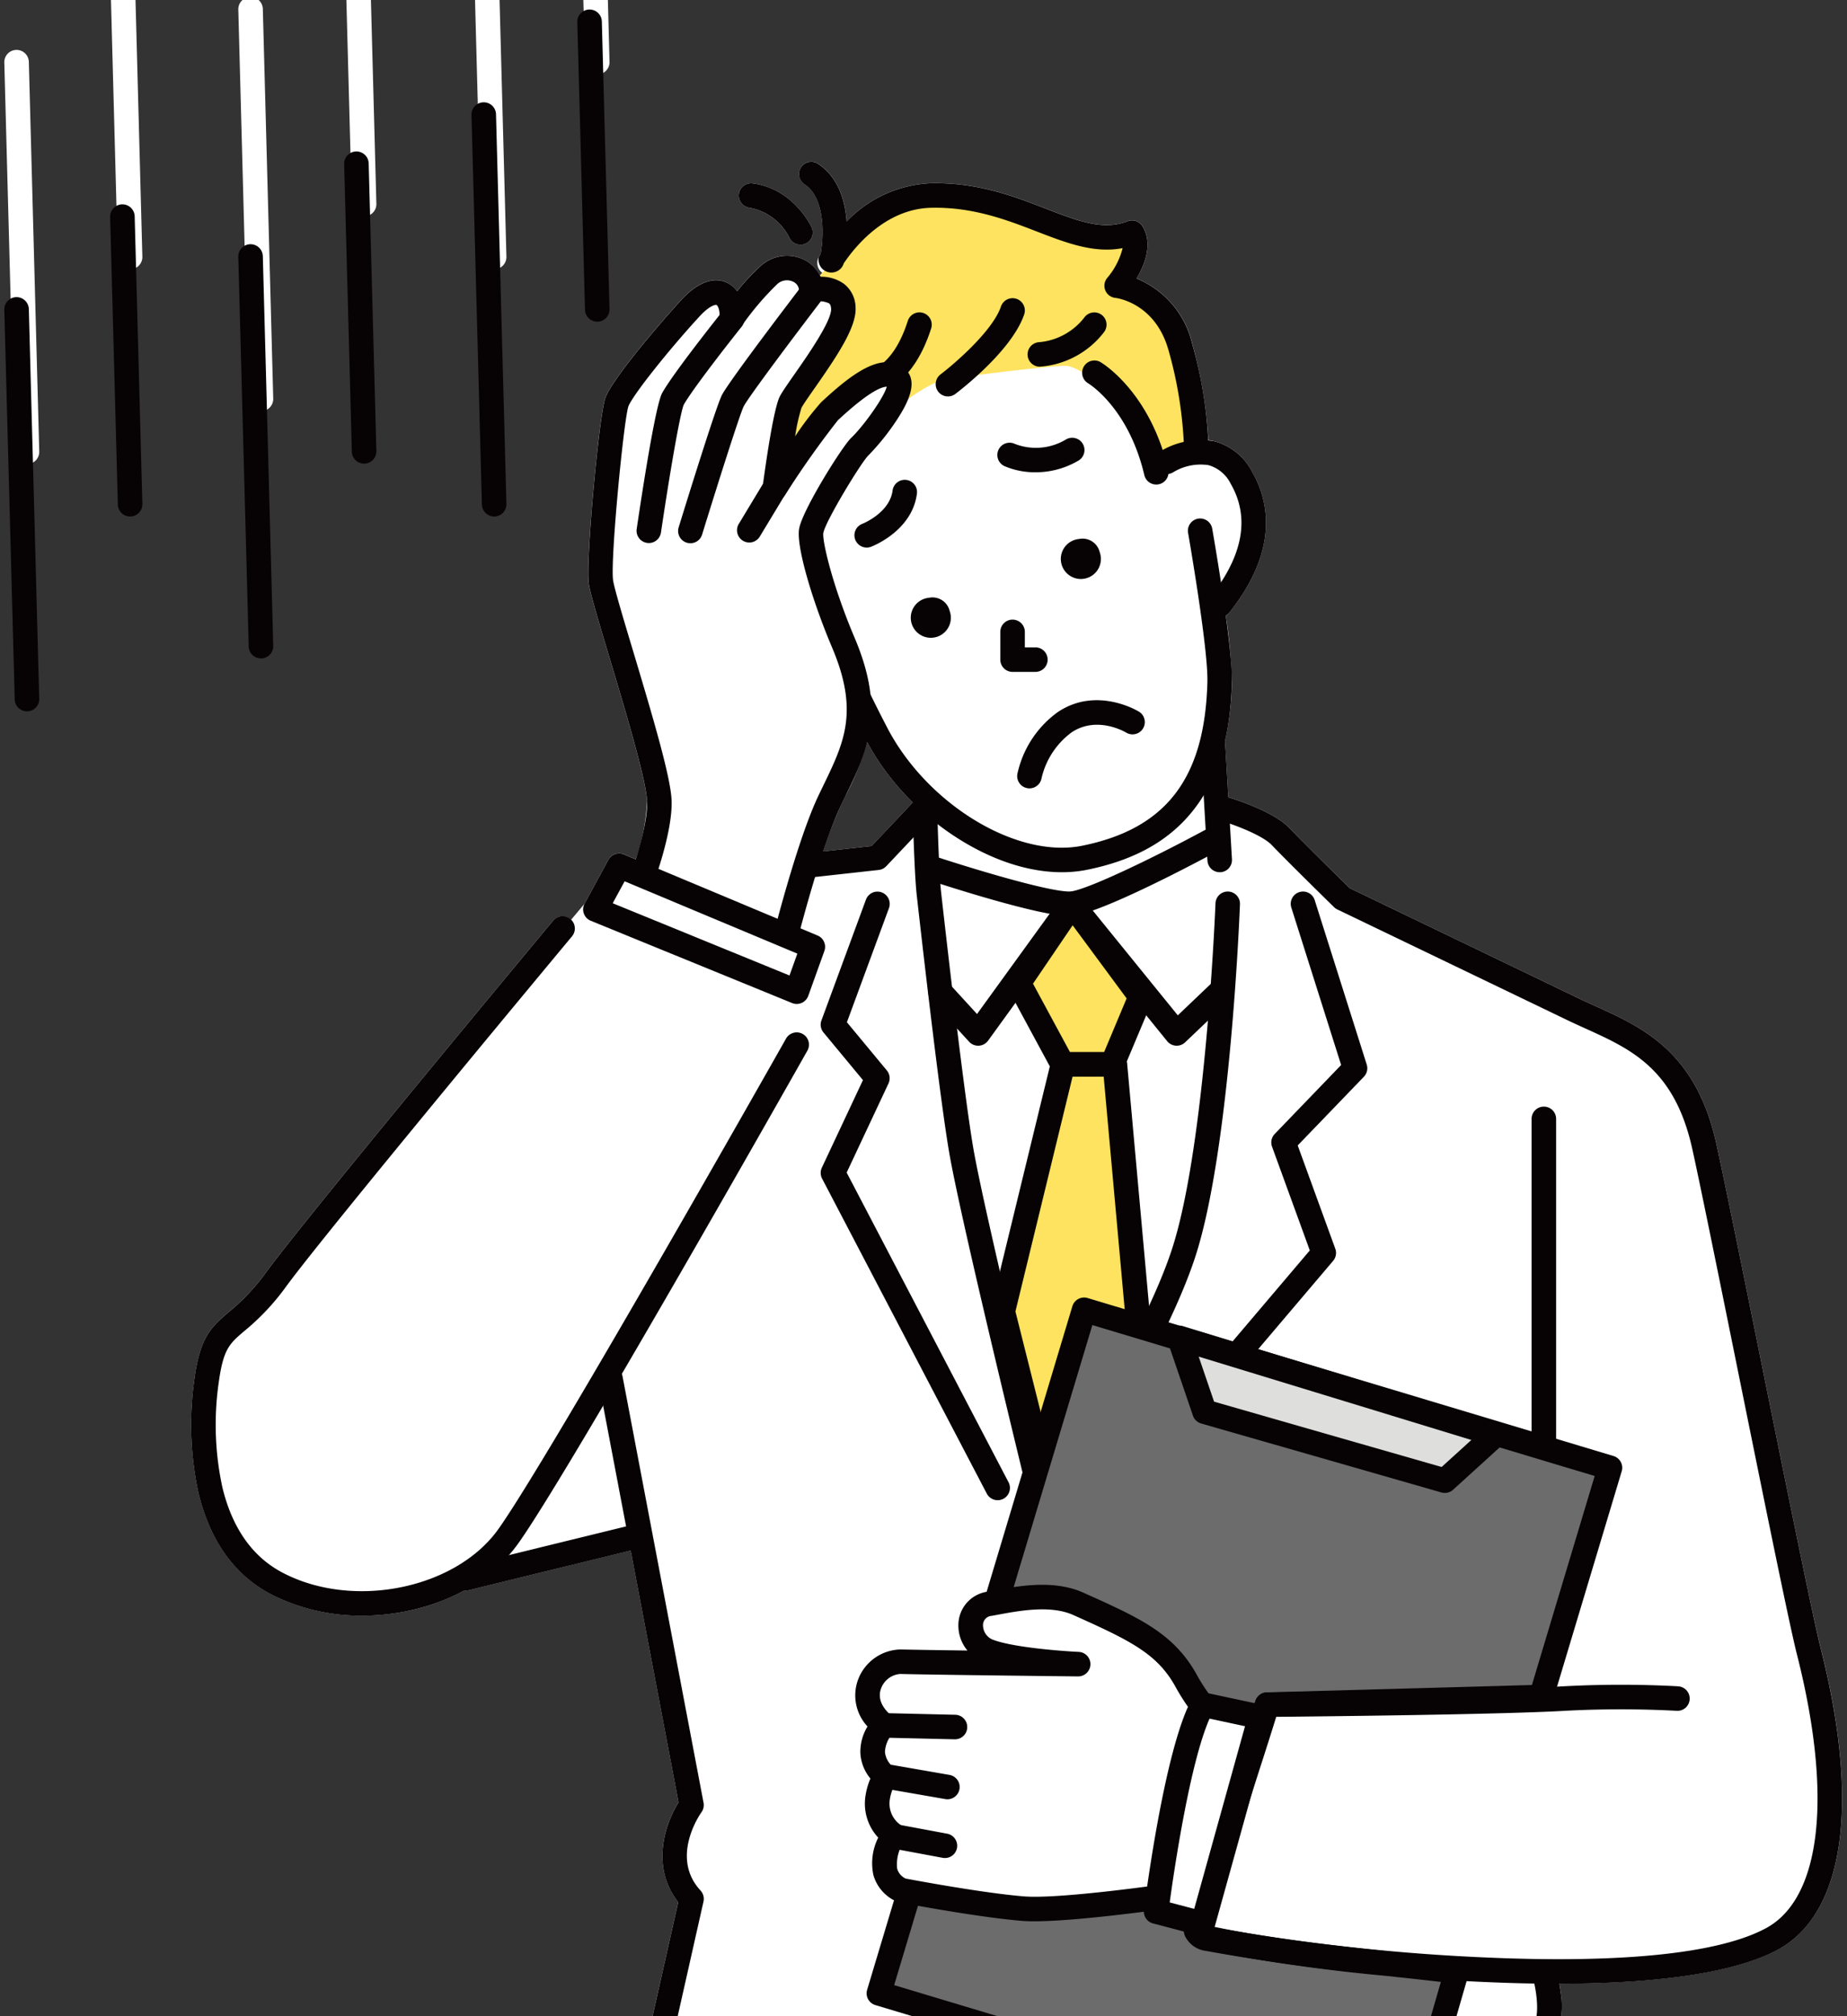 <svg xmlns="http://www.w3.org/2000/svg" xmlns:xlink="http://www.w3.org/1999/xlink" width="219" height="239" viewBox="0 0 219 239">
  <rect x="0" y="0" width="219" height="239" fill="#333333" stroke="none"/>
  <defs>
    <clipPath id="clip-path">
      <rect id="長方形_3805" data-name="長方形 3805" width="219" height="239" transform="translate(604 1739.009)" fill="#fff" opacity="0.632"/>
    </clipPath>
  </defs>
  <g id="グループ_1190" data-name="グループ 1190" transform="translate(-604 -1739.009)">
    <g id="マスクグループ_23" data-name="マスクグループ 23" clip-path="url(#clip-path)">
      <path id="パス_9449" data-name="パス 9449" d="M824.817,668.068a1.455,1.455,0,0,0-.355,2.888,6.6,6.6,0,0,1,4.754,3.575,1.455,1.455,0,0,0,2.641-1.22C831.77,673.121,829.663,668.663,824.817,668.068Z" transform="translate(-131.606 1092.677)" fill="#fff"/>
      <path id="パス_9450" data-name="パス 9450" d="M778.121,801.248c-2.282-11.267-4.437-21.909-5.346-25.975-2.424-10.839-8.726-13.693-14.286-16.211-.727-.329-1.414-.641-2.1-.971-3.129-1.509-24.649-11.857-27.052-13.013-.932-.913-5.422-5.316-7.139-7.119s-5.674-3.167-7.266-3.659l-.372-6.385a1.469,1.469,0,0,0-.032-.222,34.987,34.987,0,0,0,.832-6.993,61.641,61.641,0,0,0-.721-7.929,1.447,1.447,0,0,0,.409-.353c5.9-7.442,4.719-13.2,2.694-16.721a7.074,7.074,0,0,0-4.474-3.6,6.479,6.479,0,0,0-.7-.13,53.264,53.264,0,0,0-1.9-11.4,11.085,11.085,0,0,0-6.609-7.766c1.087-1.842,1.915-4.219.707-6.189a1.454,1.454,0,0,0-1.766-.6c-2.911,1.13-5.9-.027-9.694-1.492-3.821-1.476-8.148-3.146-13.7-3.013a14.729,14.729,0,0,0-9.921,4.527c-.18-2.462-.983-5.252-3.411-6.842a1.455,1.455,0,0,0-1.593,2.435c2.509,1.642,2.285,6.181,1.919,8.257-.127.208-.2.342-.223.38a1.452,1.452,0,0,0,.413,1.867l-.28.306a4.265,4.265,0,0,0-2.053-1.948,4.632,4.632,0,0,0-4.978.823,25.106,25.106,0,0,0-2.788,3,3.168,3.168,0,0,0-1.254-1.034c-2.138-.964-4.272.866-5.353,2.043-2.451,2.666-8.121,9.282-9,11.577-.775,2.016-2.341,19.293-1.993,22.007.137,1.066.973,3.88,2.439,8.762,1.848,6.157,4.38,14.589,4.479,17.091a23.786,23.786,0,0,1-1.345,6.89l-1.395-.584a1.453,1.453,0,0,0-1.839.647l-2.819,5.179c-.006.011-.01.023-.016.034l-1.6,1.909c-.028-.027-.055-.054-.085-.079a1.455,1.455,0,0,0-2.049.187c-1.178,1.414-28.9,34.7-33.983,41.622a24.976,24.976,0,0,1-4.481,4.771c-2.2,1.872-3.385,3.075-4.047,7.93a38.07,38.07,0,0,0,.5,13.57c1.375,5.626,4.241,9.632,8.517,11.9a23.358,23.358,0,0,0,10.89,2.565,26.4,26.4,0,0,0,4.992-.477,24.38,24.38,0,0,0,7.073-2.5,1.405,1.405,0,0,0,.157.013,1.451,1.451,0,0,0,.347-.042l19.248-4.714,5.673,29.853c-1.637,2.605-3.3,7.676-.039,11.825l-9.448,41.971a1.455,1.455,0,1,0,2.838.639l.227-1.011,55.874,1.4a1.454,1.454,0,0,0,1.257.742h.01a1.452,1.452,0,0,0,1.229-.679l58.446,1.469.172.537a1.454,1.454,0,0,0,2.771-.884l-7.652-23.964-1.335-5.2a9.865,9.865,0,0,0,.25-4.279c-.047-.381-.105-.743-.167-1.077,15.072-.016,22.391-2.118,25.929-4.04,7.9-4.29,9.746-17.3,5.074-35.7C784.261,831.566,781,815.459,778.121,801.248ZM672.633,740.084l-5.741.635a49.734,49.734,0,0,1,2.073-5.384q.283-.593.561-1.165a33.631,33.631,0,0,0,2.585-6.408,30.46,30.46,0,0,0,5.408,7.154Z" transform="translate(34.709 1099.217)" fill="#fff"/>
      <path id="パス_9451" data-name="パス 9451" d="M514.436,611.732a1.454,1.454,0,0,0-1.415,1.493l1.234,46.19a1.454,1.454,0,0,0,1.453,1.416h.04a1.454,1.454,0,0,0,1.415-1.493l-1.234-46.189A1.46,1.46,0,0,0,514.436,611.732Z" transform="translate(91.49 1133.191)" fill="#fff"/>
      <path id="パス_9452" data-name="パス 9452" d="M613.312,589.4h-.039a1.454,1.454,0,0,0-1.415,1.493l1.234,46.189a1.454,1.454,0,0,0,1.453,1.416h.04A1.454,1.454,0,0,0,616,637.009l-1.234-46.189A1.454,1.454,0,0,0,613.312,589.4Z" transform="translate(20.398 1149.251)" fill="#fff"/>
      <path id="パス_9453" data-name="パス 9453" d="M711.8,529.462h-.04a1.455,1.455,0,0,0-1.415,1.493l1.234,46.19a1.454,1.454,0,0,0,1.453,1.416h.039a1.455,1.455,0,0,0,1.415-1.493l-1.234-46.189A1.455,1.455,0,0,0,711.8,529.462Z" transform="translate(-50.44 1192.366)" fill="#fff"/>
      <path id="パス_9454" data-name="パス 9454" d="M559.143,572.549a1.454,1.454,0,0,0-1.415,1.493l.911,34.094a1.454,1.454,0,0,0,1.453,1.416h.04a1.455,1.455,0,0,0,1.415-1.493l-.911-34.094A1.458,1.458,0,0,0,559.143,572.549Z" transform="translate(59.333 1161.375)" fill="#fff"/>
      <path id="パス_9455" data-name="パス 9455" d="M657.981,550.222a1.454,1.454,0,0,0-1.415,1.493l.911,34.094a1.454,1.454,0,0,0,1.453,1.416h.04a1.455,1.455,0,0,0,1.415-1.493l-.911-34.094A1.453,1.453,0,0,0,657.981,550.222Z" transform="translate(-11.759 1177.434)" fill="#fff"/>
      <path id="パス_9456" data-name="パス 9456" d="M756.465,490.28a1.455,1.455,0,0,0-1.415,1.493l.911,34.094a1.455,1.455,0,0,0,1.453,1.416h.04a1.455,1.455,0,0,0,1.415-1.493l-.911-34.094A1.458,1.458,0,0,0,756.465,490.28Z" transform="translate(-82.597 1220.549)" fill="#fff"/>
      <path id="パス_9458" data-name="パス 9458" d="M867.575,684.225l1.418-5.51s-2.389-.021-8.383-1.719-16.383-7.417-22.067-1.881-10.531,11.24-10.531,11.24l-6.6,23.225,7.663-1.135s12.877-13.019,17.266-13.715,11.31-1.5,14.152-1.66,8.919,7.137,8.919,7.137l2.62,5.42L876,703.611s-.158-9.549-1.835-13.232S867.575,684.225,867.575,684.225Z" transform="translate(-130.333 1089.297)" fill="#fde35f" fill-rule="evenodd"/>
      <path id="パス_9459" data-name="パス 9459" d="M776.369,1219.338l-9.608-50.555a1.454,1.454,0,1,0-2.858.543l9.5,49.968c-1.636,2.605-3.3,7.676-.038,11.825l-9.448,41.971a1.455,1.455,0,1,0,2.838.638l9.607-42.68a1.454,1.454,0,0,0-.352-1.307c-3.635-3.928-.041-9.067.112-9.281A1.454,1.454,0,0,0,776.369,1219.338Z" transform="translate(-88.948 733.366)" fill="#070304"/>
      <path id="パス_9460" data-name="パス 9460" d="M974.918,1456.57h-.01a1.455,1.455,0,0,0-1.454,1.445l-.158,23.236a1.454,1.454,0,0,0,1.445,1.464h.01a1.455,1.455,0,0,0,1.454-1.445l.157-23.236A1.455,1.455,0,0,0,974.918,1456.57Z" transform="translate(-239.578 525.516)" fill="#070304"/>
      <path id="パス_9461" data-name="パス 9461" d="M860.932,1000.525l4.96-10.564a1.455,1.455,0,0,0-.2-1.547l-4.732-5.709,4.977-13.5a1.455,1.455,0,1,0-2.73-1.006l-5.267,14.291a1.455,1.455,0,0,0,.245,1.431l4.678,5.643-4.874,10.381a1.455,1.455,0,0,0,.028,1.293l19.519,37.322a1.455,1.455,0,1,0,2.578-1.349Z" transform="translate(-156.542 877.479)" fill="#070304"/>
      <path id="パス_9462" data-name="パス 9462" d="M936.853,978.111l-3.965,3.777-11.443-14.1a1.455,1.455,0,0,0-2.308.063l-10.055,13.882-3.246-3.547a1.454,1.454,0,1,0-2.146,1.964l4.451,4.864a1.454,1.454,0,0,0,1.073.473l.083,0a1.456,1.456,0,0,0,1.1-.6l9.989-13.792,11.241,13.854a1.454,1.454,0,0,0,2.133.137l5.106-4.863a1.454,1.454,0,0,0-2.007-2.106Z" transform="translate(-189.236 877.477)" fill="#070304"/>
      <path id="パス_9463" data-name="パス 9463" d="M894.237,809.625a1.455,1.455,0,0,0-1.181,1.684c.024.136,2.393,13.682,2.29,17.667-.3,11.414-4.875,17.4-14.849,19.419-7.655,1.548-18.186-4.764-23-13.781a167.187,167.187,0,0,1-8.444-18.907,1.455,1.455,0,1,0-2.735.991,170.3,170.3,0,0,0,8.613,19.286,30.406,30.406,0,0,0,5.48,7.282l-4.887,5.169-8,.884a1.455,1.455,0,0,0,.158,2.9,1.424,1.424,0,0,0,.162-.009l8.528-.943a1.455,1.455,0,0,0,.9-.447l5.3-5.607a31.981,31.981,0,0,0,3.911,2.756c5.021,3,10.2,4.164,14.587,3.278,5.576-1.127,9.67-3.4,12.517-6.952,2.968-3.7,4.494-8.689,4.664-15.243.111-4.275-2.233-17.677-2.333-18.246A1.454,1.454,0,0,0,894.237,809.625Z" transform="translate(-148.185 990.866)" fill="#070304"/>
      <path id="パス_9464" data-name="パス 9464" d="M941.478,981.773l5.218,9.658h5.875l3.375-8.025-8.113-10.981Z" transform="translate(-216.692 873.75)" fill="#fde35f" fill-rule="evenodd"/>
      <path id="パス_9465" data-name="パス 9465" d="M945.276,967.835a1.454,1.454,0,0,0-2.373.047l-6.355,9.347a1.454,1.454,0,0,0-.077,1.509l5.218,9.658a1.455,1.455,0,0,0,1.28.763h5.875a1.454,1.454,0,0,0,1.341-.891l3.375-8.025a1.456,1.456,0,0,0-.171-1.429Zm2.6,18.415h-4.041l-4.386-8.117,4.7-6.919,6.4,8.665Z" transform="translate(-212.964 877.478)" fill="#070304"/>
      <path id="パス_9466" data-name="パス 9466" d="M941.894,1040.128l-7.13,29.29,7.13,28.391c3.487-8.941,6.1-15.619,9.156-24.572l-2.991-33.109Z" transform="translate(-211.863 825.054)" fill="#fde35f" fill-rule="evenodd"/>
      <path id="パス_9467" data-name="パス 9467" d="M945.78,1036.27a1.455,1.455,0,0,0-1.448-1.324h-6.164a1.454,1.454,0,0,0-1.413,1.111l-7.13,29.291a1.449,1.449,0,0,0,0,.7l7.13,28.39a1.454,1.454,0,0,0,1.319,1.1c.031,0,.062,0,.092,0a1.455,1.455,0,0,0,1.355-.926l.2-.5c3.338-8.556,5.973-15.314,8.981-24.128a1.459,1.459,0,0,0,.072-.6Zm-7.313,53.036-5.931-23.62,6.774-27.831H943l2.844,31.477C943.349,1076.632,941.1,1082.541,938.467,1089.305Z" transform="translate(-208.136 828.781)" fill="#070304"/>
      <path id="パス_9468" data-name="パス 9468" d="M903.854,967.97c-1.053-6.2-3.011-23.2-3.8-30.222-.285-2.522-.467-10.125-.469-10.2a1.455,1.455,0,1,0-2.909.069c.008.317.188,7.808.487,10.459.988,8.752,2.8,24.338,3.826,30.383,1.384,8.147,9.376,40.763,9.715,42.147a1.455,1.455,0,1,0,2.825-.693C913.443,1009.574,905.22,976.014,903.854,967.97Z" transform="translate(-184.464 907.053)" fill="#070304"/>
      <path id="パス_9469" data-name="パス 9469" d="M955.3,887.709c-.2-.126-5.049-3.051-9.645.029a12.2,12.2,0,0,0-4.8,7.354,1.455,1.455,0,0,0,2.862.524,9.367,9.367,0,0,1,3.56-5.461c3.024-2.026,6.362-.052,6.5.029a1.455,1.455,0,0,0,1.529-2.475Z" transform="translate(-216.227 935.676)" fill="#070304"/>
      <path id="パス_9470" data-name="パス 9470" d="M937.833,855.7h-1.21v-1.795a1.455,1.455,0,1,0-2.909,0v3.25a1.455,1.455,0,0,0,1.455,1.454h2.664a1.455,1.455,0,1,0,0-2.909Z" transform="translate(-211.107 960.046)" fill="#070304"/>
      <path id="パス_9471" data-name="パス 9471" d="M1005.923,776.52a9.151,9.151,0,0,0-6.423,1.21,1.454,1.454,0,0,0,1.563,2.453,6.245,6.245,0,0,1,4.185-.834,4.242,4.242,0,0,1,2.628,2.217c2.293,3.986,1.468,8.516-2.453,13.464a1.455,1.455,0,0,0,2.281,1.806c5.9-7.442,4.719-13.2,2.694-16.721A7.072,7.072,0,0,0,1005.923,776.52Z" transform="translate(-257.944 1014.8)" fill="#070304"/>
      <path id="パス_9472" data-name="パス 9472" d="M940.6,775.778a6.911,6.911,0,0,1-6.043.517,1.454,1.454,0,0,0-1.25,2.626,9.227,9.227,0,0,0,3.722.739,10.012,10.012,0,0,0,5.015-1.357,1.455,1.455,0,1,0-1.443-2.526Z" transform="translate(-210.222 1015.334)" fill="#070304"/>
      <path id="パス_9473" data-name="パス 9473" d="M900.854,842.871a2.376,2.376,0,1,0,2.46,1.541A2.089,2.089,0,0,0,900.854,842.871Z" transform="translate(-186.718 966.999)" fill="#070304" fill-rule="evenodd"/>
      <path id="パス_9474" data-name="パス 9474" d="M964.237,818.044a2.376,2.376,0,1,0,2.459,1.541A2.088,2.088,0,0,0,964.237,818.044Z" transform="translate(-232.309 984.857)" fill="#070304" fill-rule="evenodd"/>
      <path id="パス_9475" data-name="パス 9475" d="M1021.248,901.078a1.454,1.454,0,1,0-2.9.17l.8,13.729a1.455,1.455,0,0,0,1.451,1.37l.086,0a1.454,1.454,0,0,0,1.367-1.537Z" transform="translate(-271.978 926.055)" fill="#070304"/>
      <path id="パス_9476" data-name="パス 9476" d="M970.436,743.062a1.454,1.454,0,0,0-1.485,2.5c.2.119,4.818,2.994,6.677,10.889a1.455,1.455,0,0,0,1.414,1.122,1.439,1.439,0,0,0,.335-.039,1.454,1.454,0,0,0,1.082-1.749C976.3,746.612,970.674,743.2,970.436,743.062Z" transform="translate(-235.945 1038.873)" fill="#070304"/>
      <path id="パス_9477" data-name="パス 9477" d="M888.694,672.808c1.087-1.842,1.915-4.219.708-6.189a1.455,1.455,0,0,0-1.766-.6c-2.911,1.13-5.9-.027-9.694-1.492-3.821-1.476-8.148-3.146-13.7-3.013a14.729,14.729,0,0,0-9.921,4.527c-.18-2.462-.982-5.252-3.411-6.842a1.455,1.455,0,0,0-1.593,2.435c2.508,1.642,2.285,6.181,1.919,8.257-.127.208-.2.342-.223.38a1.528,1.528,0,0,0,2.96.745c1.174-1.759,4.823-6.459,10.339-6.593,4.968-.12,9.008,1.441,12.576,2.819,3.469,1.34,6.774,2.616,10.154,1.963a8.717,8.717,0,0,1-1.847,3.557,1.45,1.45,0,0,0,.99,2.343c.193.022,4.748.61,6.31,6.242a48.619,48.619,0,0,1,1.823,11.445,1.454,1.454,0,0,0,1.455,1.451h0a1.454,1.454,0,0,0,1.452-1.457,50.49,50.49,0,0,0-1.928-12.216A11.085,11.085,0,0,0,888.694,672.808Z" transform="translate(-149.932 1099.217)" fill="#070304"/>
      <path id="パス_9478" data-name="パス 9478" d="M916,716.657a1.455,1.455,0,0,0-1.844.912c-.975,2.881-5.5,6.783-7.163,8.044a1.454,1.454,0,1,0,1.756,2.319c.684-.518,6.727-5.186,8.163-9.432A1.455,1.455,0,0,0,916,716.657Z" transform="translate(-191.472 1057.775)" fill="#070304"/>
      <path id="パス_9479" data-name="パス 9479" d="M882,722.638a1.454,1.454,0,0,0-1.828.943c-1.967,6.159-5.246,6.049-5.385,6.044l.032,0-.293,2.894c.026,0,.119.011.268.011,1.164,0,5.735-.5,8.151-8.067A1.455,1.455,0,0,0,882,722.638Z" transform="translate(-168.535 1053.468)" fill="#070304"/>
      <path id="パス_9480" data-name="パス 9480" d="M953.981,722.9a1.456,1.456,0,0,0-2.047.208,7.636,7.636,0,0,1-5.37,2.993,1.455,1.455,0,0,0,.009,2.909,10.523,10.523,0,0,0,7.616-4.064A1.455,1.455,0,0,0,953.981,722.9Z" transform="translate(-219.311 1053.467)" fill="#070304"/>
      <path id="パス_9481" data-name="パス 9481" d="M824.817,668.068a1.455,1.455,0,0,0-.355,2.888,6.6,6.6,0,0,1,4.754,3.575,1.455,1.455,0,0,0,2.641-1.22C831.77,673.121,829.663,668.663,824.817,668.068Z" transform="translate(-131.606 1092.677)" fill="#070304"/>
      <path id="パス_9482" data-name="パス 9482" d="M791.985,720.792c-1.187,1.085-6.5,9.144-6.5,9.144s1.2-9,1.895-10.248c1.11-2,6.382-8.439,6.233-11.115-.166-2.977-3.8-2.157-3.8-2.157-.012-2.1-2.853-3.639-5.044-1.735a35.447,35.447,0,0,0-4.4,5.177c.27-2.589-1.608-4.84-4.876-1.285s-8.047,9.373-8.717,11.115c-.66,1.714-2.24,18.706-1.908,21.3s6.756,21.612,6.929,25.981c.171,4.337-3.249,12.47-3.249,12.47l17.4,6.861s3.256-13.5,6.039-19.331,5.36-9.945,1.628-18.739c-2.546-6-4.068-11.823-3.8-13.262.336-1.833,4.852-9.11,5.74-9.954,1.384-1.315,5.7-6.737,4.486-8.066C798.179,714.923,793.433,719.469,791.985,720.792Z" transform="translate(-89.623 1066.956)" fill="#fff" fill-rule="evenodd"/>
      <path id="パス_9483" data-name="パス 9483" d="M795.254,711.266c-2.362-.1-5.116,2.119-7.74,4.533l-.218.2a35.79,35.79,0,0,0-3.1,4.057,22.047,22.047,0,0,1,.751-3.381c.268-.482.873-1.347,1.574-2.348,2.82-4.028,4.966-7.289,4.84-9.554a3.612,3.612,0,0,0-1.4-2.809,4.62,4.62,0,0,0-2.743-.825,4.258,4.258,0,0,0-2.13-2.1,4.632,4.632,0,0,0-4.978.823,25.082,25.082,0,0,0-2.788,3,3.167,3.167,0,0,0-1.254-1.034c-2.139-.964-4.272.866-5.353,2.043-2.451,2.666-8.121,9.282-9,11.576-.776,2.016-2.341,19.293-1.993,22.008.137,1.065.973,3.88,2.439,8.762,1.849,6.157,4.381,14.589,4.48,17.091.13,3.288-2.22,9.668-3.137,11.849a1.455,1.455,0,0,0,.807,1.917l17.4,6.861a1.455,1.455,0,0,0,1.947-1.012c.032-.134,3.252-13.417,5.938-19.047q.283-.593.561-1.165c2.591-5.348,4.828-9.966,1.093-18.767-2.671-6.3-3.853-11.517-3.712-12.432.259-1.411,4.442-8.283,5.312-9.162a27.982,27.982,0,0,0,3.435-4.287c1.152-1.765,2.522-4.288,1.121-5.816A3.019,3.019,0,0,0,795.254,711.266Zm-4.413,8.975c-1.083,1.029-5.763,8.531-6.169,10.745-.394,2.148,1.671,8.852,3.9,14.094,3.219,7.585,1.435,11.267-1.033,16.363q-.281.58-.569,1.181c-2.266,4.75-4.774,14.2-5.737,18l-14.5-5.717c.992-2.585,2.951-8.183,2.811-11.71-.1-2.659-2.057-9.347-4.6-17.813-1.095-3.645-2.226-7.415-2.339-8.295-.322-2.518,1.273-19.037,1.823-20.593.495-1.287,4.671-6.563,8.43-10.653,1.212-1.319,1.909-1.407,2.015-1.359.136.061.438.6.343,1.508a1.455,1.455,0,0,0,2.64.984,34.1,34.1,0,0,1,4.164-4.911,1.693,1.693,0,0,1,1.871-.368,1.192,1.192,0,0,1,.764,1.014,1.461,1.461,0,0,0,1.766,1.412,2.721,2.721,0,0,1,1.792.17c.06.047.221.169.247.647.08,1.44-2.891,5.684-4.319,7.724-.778,1.112-1.393,1.99-1.733,2.6-.746,1.342-1.693,7.973-2.065,10.762a1.455,1.455,0,0,0,2.656.993,107.806,107.806,0,0,1,6.267-8.871l.225-.206c3.31-3.045,4.851-3.745,5.565-3.768C794.7,715.521,792.231,718.919,790.84,720.242Z" transform="translate(-85.915 1070.674)" fill="#070304"/>
      <path id="パス_9484" data-name="パス 9484" d="M664.473,991.578a1.455,1.455,0,0,0-1.982.551c-.279.494-27.964,49.476-34.083,58.106-5.07,7.152-17.31,9.613-25.681,5.164-3.512-1.867-5.886-5.24-7.056-10.026a35.1,35.1,0,0,1-.444-12.486c.543-3.977,1.276-4.6,3.047-6.106a27.876,27.876,0,0,0,4.943-5.267c5.027-6.848,33.585-41.136,33.872-41.481a1.455,1.455,0,1,0-2.235-1.862c-1.178,1.413-28.9,34.7-33.983,41.622a24.979,24.979,0,0,1-4.481,4.771c-2.2,1.872-3.385,3.075-4.047,7.93a38.07,38.07,0,0,0,.5,13.57c1.375,5.626,4.241,9.632,8.517,11.9a23.356,23.356,0,0,0,10.89,2.565,26.406,26.406,0,0,0,4.992-.477c5.8-1.12,10.611-4.01,13.538-8.138,6.2-8.752,33.1-56.336,34.243-58.358A1.454,1.454,0,0,0,664.473,991.578Z" transform="translate(34.709 869.996)" fill="#070304"/>
      <path id="パス_9485" data-name="パス 9485" d="M814.5,708.9a1.454,1.454,0,0,0-2.039.271c-.883,1.154-8.654,11.323-9.618,13.132-.652,1.224-4.092,12.308-5.131,15.676a1.455,1.455,0,1,0,2.78.858c2.08-6.744,4.512-14.353,4.918-15.165.646-1.211,5.952-8.277,9.361-12.731A1.455,1.455,0,0,0,814.5,708.9Z" transform="translate(-113.234 1063.512)" fill="#070304"/>
      <path id="パス_9486" data-name="パス 9486" d="M828.1,789.092a1.455,1.455,0,0,0-2,.493L822.59,795.4a1.455,1.455,0,0,0,2.49,1.5l3.515-5.817A1.455,1.455,0,0,0,828.1,789.092Z" transform="translate(-131.026 1005.77)" fill="#070304"/>
      <path id="パス_9487" data-name="パス 9487" d="M792.3,720.473a1.455,1.455,0,0,0-2.044.228c-.239.3-5.858,7.337-7.162,9.7-.786,1.424-2.371,11.739-3.015,16.108a1.454,1.454,0,0,0,1.226,1.651,1.437,1.437,0,0,0,.214.016,1.455,1.455,0,0,0,1.437-1.242c.983-6.659,2.257-14.124,2.7-15.148,1.007-1.8,5.3-7.295,6.876-9.267A1.454,1.454,0,0,0,792.3,720.473Z" transform="translate(-100.585 1055.204)" fill="#070304"/>
      <path id="パス_9488" data-name="パス 9488" d="M799.93,761.643l0,0Z" transform="translate(-114.877 1025.363)" fill="#070304"/>
      <path id="パス_9489" data-name="パス 9489" d="M762.683,961.41l23.872,9.754,1.911-5.319L765.5,956.231Z" transform="translate(-88.087 885.399)" fill="#fff" fill-rule="evenodd"/>
      <path id="パス_9490" data-name="パス 9490" d="M785.3,960.775l-22.965-9.614a1.454,1.454,0,0,0-1.839.646l-2.818,5.179a1.455,1.455,0,0,0,.728,2.042l23.872,9.754a1.454,1.454,0,0,0,1.919-.855l1.911-5.319A1.455,1.455,0,0,0,785.3,960.775Zm-3.329,4.74-20.962-8.565,1.414-2.6,20.479,8.573Z" transform="translate(-84.36 889.127)" fill="#070304"/>
      <path id="パス_9491" data-name="パス 9491" d="M1159.57,1057.949a1.455,1.455,0,0,0-1.455,1.455v68.532a1.455,1.455,0,0,0,2.909,0V1059.4A1.454,1.454,0,0,0,1159.57,1057.949Z" transform="translate(-372.514 812.236)" fill="#070304"/>
      <path id="パス_9492" data-name="パス 9492" d="M964.977,967.122a1.455,1.455,0,0,0-1.509,1.4c-.011.283-1.137,28.422-5.1,40.806s-18.375,34.081-18.52,34.3a1.453,1.453,0,0,0-.244.807v17.677a1.455,1.455,0,1,0,2.909,0v-17.238c2-3.03,14.786-22.645,18.626-34.658,4.08-12.762,5.186-40.409,5.231-41.58A1.454,1.454,0,0,0,964.977,967.122Z" transform="translate(-215.347 877.567)" fill="#070304"/>
      <path id="パス_9493" data-name="パス 9493" d="M1005.006,968.259a1.455,1.455,0,1,0-2.774.877l5.9,18.638-7.874,8.172a1.454,1.454,0,0,0-.32,1.507l4.478,12.3-23.078,27.183a1.455,1.455,0,0,0,2.218,1.883l23.625-27.828a1.455,1.455,0,0,0,.258-1.439l-4.457-12.244,7.845-8.141a1.456,1.456,0,0,0,.339-1.448Z" transform="translate(-245.112 877.479)" fill="#070304"/>
      <path id="パス_9494" data-name="パス 9494" d="M934.613,940.425c-6.683,3.612-14.572,7.355-16.2,7.367h-.028c-2.655,0-12.042-2.892-15.447-4.01a1.455,1.455,0,1,0-.908,2.764c1.3.427,12.756,4.156,16.366,4.156h.04c3.172-.025,15.188-6.433,17.565-7.717a1.455,1.455,0,0,0-1.383-2.559Z" transform="translate(-187.595 896.895)" fill="#070304"/>
      <path id="パス_9495" data-name="パス 9495" d="M882.433,1224.768l62.349,18.724,6.157-21.322c-10.29-1.251-19.357-1.84-29.457-3.944-.99-.206-.875-1.367-.436-3.153,1.978-8.042,5.368-17.742,7.42-24.527l32.488-.9,8.162-27.178-62.349-18.725Z" transform="translate(-174.223 750.527)" fill="#6c6c6d" fill-rule="evenodd"/>
      <path id="パス_9496" data-name="パス 9496" d="M965.808,1157.347l-62.349-18.725a1.454,1.454,0,0,0-1.812.974l-24.334,81.027a1.454,1.454,0,0,0,.975,1.811l62.349,18.724a1.455,1.455,0,0,0,1.816-.99l6.156-21.322a1.455,1.455,0,0,0-1.222-1.848c-2.831-.344-5.588-.64-8.253-.927-6.976-.749-13.573-1.458-20.68-2.915a9.831,9.831,0,0,1,.278-1.465c1.346-5.473,3.369-11.775,5.154-17.334.7-2.169,1.36-4.236,1.94-6.116l31.443-.873a1.456,1.456,0,0,0,1.353-1.036l8.162-27.179A1.454,1.454,0,0,0,965.808,1157.347Zm-9.672,27.146-31.437.873a1.454,1.454,0,0,0-1.352,1.033c-.639,2.114-1.413,4.522-2.232,7.073-1.8,5.6-3.838,11.957-5.209,17.528-.358,1.456-.624,2.849.037,3.9a2.292,2.292,0,0,0,1.515,1.026,212.141,212.141,0,0,0,21.365,3.043c2.119.228,4.3.461,6.516.72l-5.274,18.264-59.548-17.884,23.5-78.241,59.562,17.888Z" transform="translate(-170.496 754.254)" fill="#070304"/>
      <path id="パス_9497" data-name="パス 9497" d="M1012.32,1164.357l28.488,8.177,6.022-5.471-37.5-11.457Z" transform="translate(-265.497 741.993)" fill="#dededd" fill-rule="evenodd"/>
      <path id="パス_9498" data-name="パス 9498" d="M1043.528,1161.945l-37.5-11.457a1.454,1.454,0,0,0-1.8,1.861l2.99,8.751a1.454,1.454,0,0,0,.975.928l28.488,8.177a1.455,1.455,0,0,0,1.379-.322l6.022-5.471a1.454,1.454,0,0,0-.553-2.467Zm-6.825,5.24-26.979-7.744-1.825-5.339,32.332,9.878Z" transform="translate(-261.769 745.719)" fill="#070304"/>
      <path id="パス_9499" data-name="パス 9499" d="M1079.4,993.661c-2.282-11.267-4.437-21.909-5.346-25.975-2.424-10.839-8.726-13.693-14.287-16.21-.727-.33-1.414-.641-2.1-.971-3.128-1.509-24.649-11.857-27.052-13.013-.932-.913-5.422-5.316-7.139-7.118-2.062-2.164-7.305-3.681-7.9-3.847a1.455,1.455,0,0,0-.786,2.8c1.938.545,5.436,1.855,6.577,3.052,1.947,2.043,7.161,7.143,7.382,7.359a1.455,1.455,0,0,0,.386.271c.239.115,23.968,11.526,27.264,13.115.716.345,1.452.678,2.163,1,5.42,2.454,10.54,4.773,12.647,14.2.9,4.037,3.055,14.665,5.334,25.917,3.025,14.939,6.154,30.387,7.092,34.081,4.254,16.757,2.892,28.881-3.643,32.432-5.472,2.973-16.807,4.185-32.774,3.507a241.808,241.808,0,0,1-33.105-3.654,1.309,1.309,0,0,1-.387-.129,2.055,2.055,0,0,1,.309-.888,1.455,1.455,0,0,0-2.441-1.583,4.2,4.2,0,0,0-.549,3.624,3.16,3.16,0,0,0,2.491,1.827,245.119,245.119,0,0,0,33.558,3.71c2.956.126,5.678.183,8.189.183,15.187,0,22.547-2.111,26.1-4.041,7.9-4.291,9.746-17.3,5.074-35.7C1085.54,1023.979,1082.278,1007.872,1079.4,993.661Z" transform="translate(-266.57 906.804)" fill="#070304"/>
      <path id="パス_9500" data-name="パス 9500" d="M1163.547,1424.1c-.135-.6-.25-.974-.25-.974Z" transform="translate(-376.241 549.568)" fill="#fff" fill-rule="evenodd"/>
      <path id="パス_9501" data-name="パス 9501" d="M1163.3,1432.76l9.35,29.282-9.1-35.443C1163.893,1428.135,1164.364,1431.112,1163.3,1432.76Z" transform="translate(-376.241 547.073)" fill="#fff" fill-rule="evenodd"/>
      <path id="パス_9502" data-name="パス 9502" d="M1161.14,1426.677a9.126,9.126,0,0,0,.428-4.742,19.243,19.243,0,0,0-.609-2.957,1.454,1.454,0,0,0-2.782.849c.53,1.749.934,4.742.171,5.92a1.454,1.454,0,0,0-.165,1.234l9.35,29.281a1.455,1.455,0,0,0,2.771-.884Z" transform="translate(-372.514 553.295)" fill="#070304"/>
      <path id="パス_9503" data-name="パス 9503" d="M915.521,1275.227c-2.436-4.582-5.974-6.253-12.932-9.369-3.322-1.487-7.606-.529-10.529,0-3.064.555-2.847,4.609,0,5.656,3.163,1.164,10.529,1.5,10.529,1.5s-17.242-.191-21.057-.29c-2.99-.078-5.993,4.237-2,7.516,0,0-3.07,3.172.2,6.076,0,0-2.712,4.142.976,6.949,0,0-3.018,4.565.937,6.551,0,0,9.093,1.741,14.372,2.173s22-2.173,22-2.173,1.764-11.837,4.293-17.011A24.269,24.269,0,0,1,915.521,1275.227Z" transform="translate(-170.751 663.263)" fill="#fff" fill-rule="evenodd"/>
      <path id="パス_9504" data-name="パス 9504" d="M919.4,1277.877a22.967,22.967,0,0,1-6.326-7.065c-2.732-5.137-6.831-6.973-13.622-10.014-3.495-1.565-7.678-.79-10.733-.223l-.649.119a4,4,0,0,0-3.4,3.629,4.626,4.626,0,0,0,1.059,3.343c-3.422-.046-6.533-.094-7.894-.129a5.507,5.507,0,0,0-5.083,3.605,5.4,5.4,0,0,0,1.129,5.525,5.787,5.787,0,0,0-.847,3.124,5.122,5.122,0,0,0,1.193,3.048,8.166,8.166,0,0,0-.568,1.942,5.915,5.915,0,0,0,1.492,5.061,6.777,6.777,0,0,0-.574,4.431,4.89,4.89,0,0,0,2.674,3.111,1.459,1.459,0,0,0,.379.129c.375.071,9.231,1.76,14.527,2.194.434.035.937.052,1.5.052,6.407,0,20.212-2.138,20.847-2.237a1.455,1.455,0,0,0,1.215-1.223c.017-.116,1.76-11.676,4.161-16.587A1.456,1.456,0,0,0,919.4,1277.877Zm-6.39,16.928c-3.721.554-16.309,2.354-20.612,2-4.7-.385-12.607-1.849-14-2.112a1.855,1.855,0,0,1-1-1.165,4.774,4.774,0,0,1,.79-3.195,1.455,1.455,0,0,0-.332-1.959,3.083,3.083,0,0,1-1.326-3.068,5.4,5.4,0,0,1,.686-1.927,1.455,1.455,0,0,0-.251-1.884,2.588,2.588,0,0,1-1.015-1.8,3.482,3.482,0,0,1,.9-2.177,1.454,1.454,0,0,0-.121-2.135c-1.206-.991-1.646-2.136-1.239-3.225a2.62,2.62,0,0,1,2.282-1.714c3.781.1,20.906.288,21.079.29h.016a1.455,1.455,0,0,0,.066-2.908c-1.987-.091-7.675-.522-10.093-1.411a1.842,1.842,0,0,1-1.26-1.842,1.086,1.086,0,0,1,1.017-1.018l.661-.121c2.678-.5,6.346-1.176,9.014.018,6.92,3.1,10.071,4.641,12.243,8.724a25.133,25.133,0,0,0,6.27,7.356C914.858,1284.206,913.475,1291.969,913.01,1294.806Z" transform="translate(-167.02 666.995)" fill="#070304"/>
      <path id="パス_9505" data-name="パス 9505" d="M891.742,1362.085l-5.9-1.1a1.455,1.455,0,0,0-.533,2.86l5.9,1.1a1.454,1.454,0,1,0,.533-2.859Z" transform="translate(-175.434 594.287)" fill="#070304"/>
      <path id="パス_9506" data-name="パス 9506" d="M890.352,1337.045l-6.852-1.19a1.454,1.454,0,1,0-.5,2.866l6.851,1.19a1.493,1.493,0,0,0,.251.022,1.455,1.455,0,0,0,.247-2.888Z" transform="translate(-173.764 612.359)" fill="#070304"/>
      <path id="パス_9507" data-name="パス 9507" d="M889.594,1314.253l-8.281-.193h-.035a1.455,1.455,0,0,0-.033,2.909l8.281.194h.034a1.454,1.454,0,0,0,.034-2.909Z" transform="translate(-172.345 628.021)" fill="#070304"/>
      <path id="パス_9508" data-name="パス 9508" d="M999.526,1335l5.534,1.454,6.823-24.523-6.823-1.458C1001.88,1316.146,999.526,1335,999.526,1335Z" transform="translate(-258.444 630.601)" fill="#fff" fill-rule="evenodd"/>
      <path id="パス_9509" data-name="パス 9509" d="M1008.459,1306.781l-6.823-1.458a1.455,1.455,0,0,0-1.573.711c-3.282,5.854-5.611,24.278-5.708,25.059a1.454,1.454,0,0,0,1.074,1.587l5.534,1.454a1.47,1.47,0,0,0,.371.048,1.455,1.455,0,0,0,1.4-1.065l6.823-24.523a1.454,1.454,0,0,0-1.1-1.812Zm-8.144,24.174-2.906-.763c.55-4.011,2.4-16.509,4.725-21.788l4.206.9Z" transform="translate(-254.717 634.328)" fill="#070304"/>
      <path id="パス_9510" data-name="パス 9510" d="M1089.278,1302.255a126.529,126.529,0,0,0-13.43,0c-8.465.5-34.97.721-35.237.723a1.454,1.454,0,0,0-1.357.962l-.807,2.24a1.454,1.454,0,1,0,2.737.985l.464-1.287c4.969-.046,26.787-.27,34.371-.719a126.194,126.194,0,0,1,13.082,0,1.455,1.455,0,1,0,.176-2.9Z" transform="translate(-286.378 636.641)" fill="#070304"/>
      <path id="パス_9511" data-name="パス 9511" d="M514.436,611.732a1.454,1.454,0,0,0-1.415,1.493l1.234,46.19a1.455,1.455,0,0,0,1.453,1.416h.04a1.454,1.454,0,0,0,1.415-1.493l-1.234-46.189A1.46,1.46,0,0,0,514.436,611.732Z" transform="translate(91.49 1162.499)" fill="#070304"/>
      <path id="パス_9512" data-name="パス 9512" d="M613.312,589.4h-.039a1.454,1.454,0,0,0-1.415,1.493l1.234,46.189a1.454,1.454,0,0,0,1.453,1.416h.04A1.454,1.454,0,0,0,616,637.009l-1.234-46.189A1.454,1.454,0,0,0,613.312,589.4Z" transform="translate(20.398 1178.559)" fill="#070304"/>
      <path id="パス_9513" data-name="パス 9513" d="M711.8,529.462h-.04a1.455,1.455,0,0,0-1.415,1.493l1.234,46.19a1.454,1.454,0,0,0,1.453,1.416h.039a1.455,1.455,0,0,0,1.415-1.493l-1.234-46.189A1.455,1.455,0,0,0,711.8,529.462Z" transform="translate(-50.44 1221.674)" fill="#070304"/>
      <path id="パス_9514" data-name="パス 9514" d="M559.143,572.549a1.454,1.454,0,0,0-1.415,1.493l.911,34.094a1.454,1.454,0,0,0,1.453,1.416h.04a1.455,1.455,0,0,0,1.415-1.493l-.911-34.094A1.458,1.458,0,0,0,559.143,572.549Z" transform="translate(59.333 1190.682)" fill="#070304"/>
      <path id="パス_9515" data-name="パス 9515" d="M657.981,550.222a1.454,1.454,0,0,0-1.415,1.493l.911,34.094a1.454,1.454,0,0,0,1.453,1.416h.04a1.455,1.455,0,0,0,1.415-1.493l-.911-34.094A1.453,1.453,0,0,0,657.981,550.222Z" transform="translate(-11.759 1206.742)" fill="#070304"/>
      <path id="パス_9516" data-name="パス 9516" d="M756.465,490.281a1.454,1.454,0,0,0-1.415,1.493l.911,34.094a1.455,1.455,0,0,0,1.453,1.416h.04a1.455,1.455,0,0,0,1.415-1.493l-.911-34.094A1.458,1.458,0,0,0,756.465,490.281Z" transform="translate(-82.597 1249.856)" fill="#070304"/>
      <path id="パス_9517" data-name="パス 9517" d="M881.74,798.458l-4.534,5.129S881.268,802.067,881.74,798.458Z" transform="translate(-170.462 998.883)" fill="#fff" fill-rule="evenodd"/>
      <path id="パス_9518" data-name="パス 9518" d="M878.2,793.289a1.456,1.456,0,0,0-1.631,1.254c-.348,2.671-3.557,3.938-3.606,3.957a1.455,1.455,0,0,0,1.025,2.723c.2-.075,4.889-1.877,5.466-6.3A1.455,1.455,0,0,0,878.2,793.289Z" transform="translate(-166.734 1002.609)" fill="#070304"/>
      <path id="パス_9519" data-name="パス 9519" d="M724.24,1234.119l-20.527,5.027a1.454,1.454,0,1,0,.692,2.825l20.527-5.028a1.454,1.454,0,1,0-.692-2.825Z" transform="translate(-44.875 685.55)" fill="#070304"/>
    </g>
  </g>
</svg>

